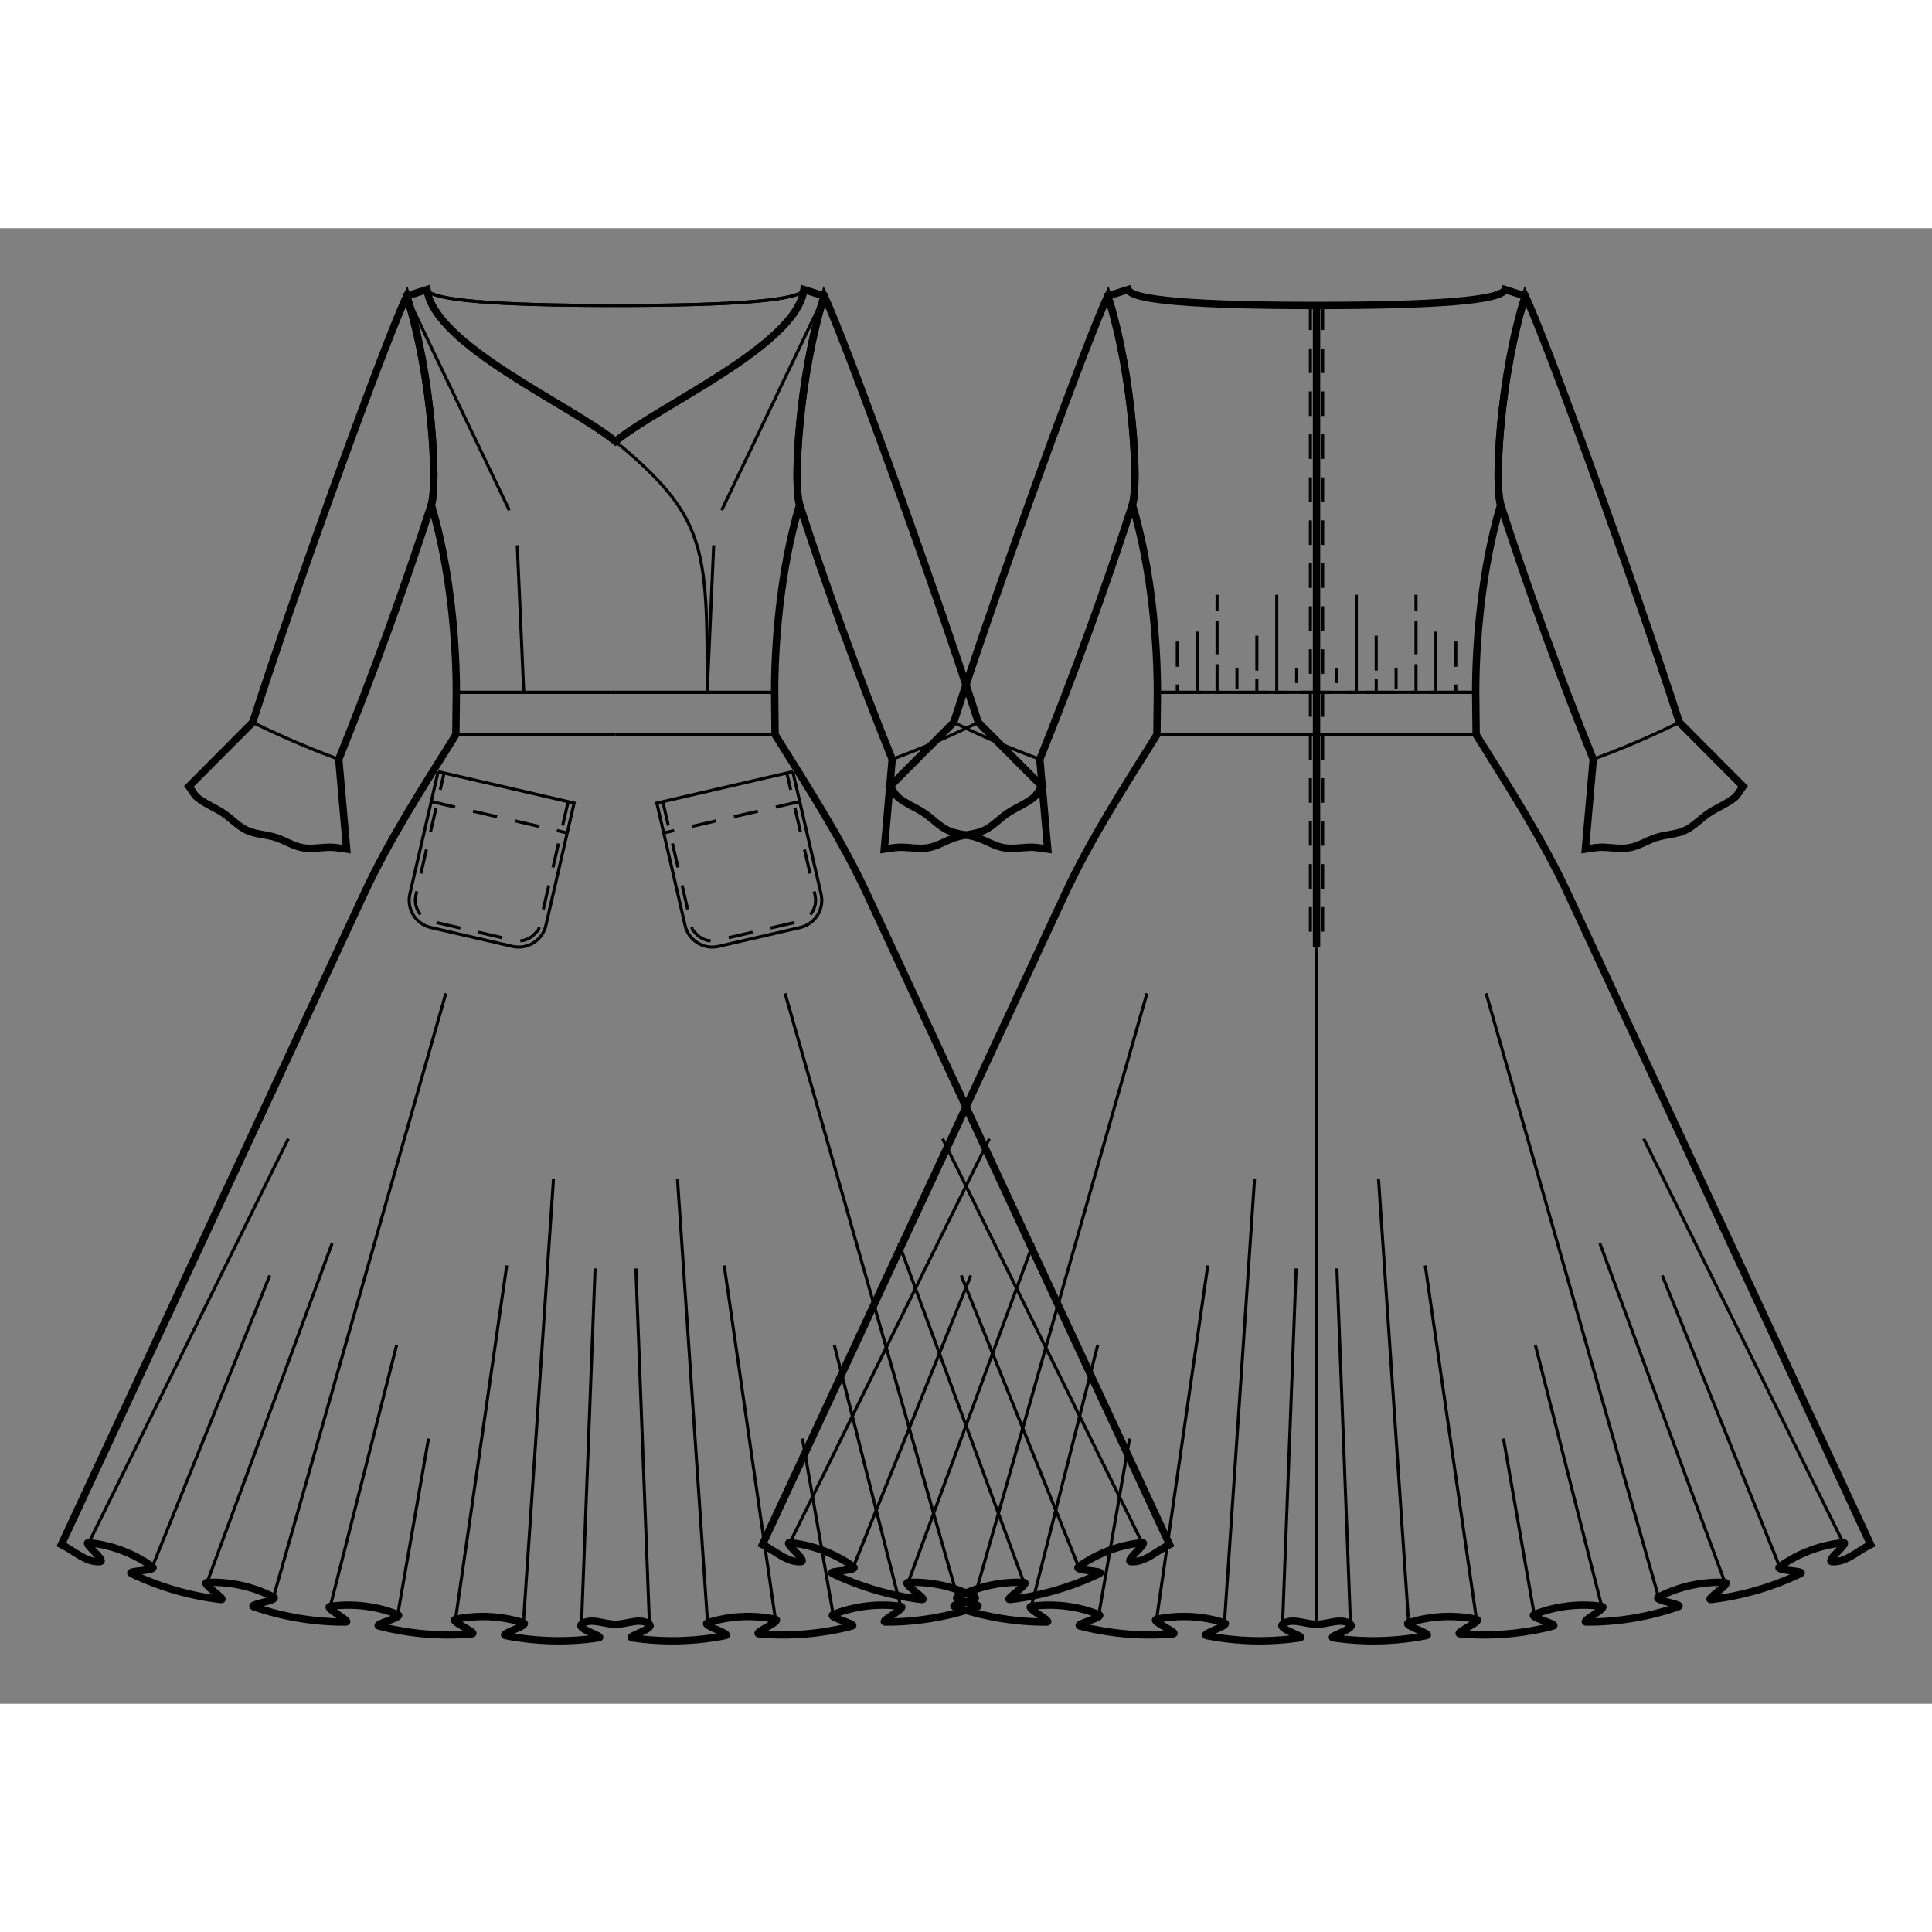 <svg id="mySVG" width="700" height="700" viewBox="-66.259, 15.95, 314.718, 240.371" version="1.1" xmlns="http://www.w3.org/2000/svg" xmlns:xlink="http://www.w3.org/1999/xlink" style="overflow: hidden; position: relative;"><rect x="-66.259" y="15.95" width="314.718" height="240.371" fill="#808080" stroke="none"/><defs><mask id="myMask" x="0" y="0" width="700" height="700" ><rect x="-1000" y="-1000" width="2000" height="2000" fill="white"/><path d="M 34 243.372 C 32.155 243.372 29.904 242.218 28.465 243.372 C 27.541 244.113 32.419 245.404 31.248 245.578 C 26.255 246.321 21.059 246.199 16.109 245.21 C 14.946 244.978 20.127 243.497 18.999 243.131 C 15.488 241.993 11.551 241.79 7.942 242.561 C 6.784 242.808 11.776 244.821 10.596 244.926 C 5.569 245.371 0.392 244.934 -4.492 243.661 C -5.64 243.362 -0.367 242.225 -1.468 241.781 C -4.891 240.403 -8.805 239.93 -12.458 240.453 C -13.632 240.621 -8.787 242.993 -9.973 242.999 C -15.02 243.025 -20.14 242.168 -24.909 240.516 C -26.032 240.127 -20.659 239.48 -21.713 238.931 C -24.986 237.226 -28.839 236.378 -32.525 236.55 C -33.713 236.605 -29.109 239.468 -30.29 239.331 C -35.299 238.748 -40.271 237.296 -44.819 235.118 C -45.891 234.605 -40.474 234.688 -41.437 233.992 C -44.429 231.833 -48.121 230.438 -51.794 230.084 C -52.98 229.97 -48.8 233.089 -49.989 233.168 C -52.271 233.319 -54.203 231.382 -56.259 230.38 L -6.986 124.435 C -2.77 115.368 2.705 106.93 8 98.447 L 8.076 91.555 C 8.076 84.465 7.309 72.022 4 61 C 5.07 57.748 4.152 40.049 0 27 L 3.3 25.95 C 4.525 35.068 26.912 44.827 34 50.693 C 41.088 44.827 63.475 35.068 64.7 25.95 L 68 27 C 63.848 40.049 62.93 57.748 64 61 C 60.691 72.022 59.924 84.465 59.924 91.555 L 60 98.447 C 65.295 106.93 70.77 115.368 74.986 124.435 L 124.259 230.38 C 122.203 231.382 120.271 233.319 117.989 233.168 C 116.8 233.089 120.98 229.97 119.794 230.084 C 116.121 230.438 112.429 231.833 109.437 233.992 C 108.474 234.688 113.891 234.605 112.819 235.118 C 108.271 237.296 103.299 238.748 98.29 239.331 C 97.109 239.468 101.713 236.605 100.525 236.55 C 96.839 236.378 92.986 237.226 89.713 238.931 C 88.659 239.48 94.032 240.127 92.909 240.516 C 88.14 242.168 83.02 243.025 77.973 242.999 C 76.787 242.993 81.632 240.621 80.458 240.453 C 76.805 239.93 72.891 240.403 69.468 241.781 C 68.367 242.225 73.64 243.362 72.492 243.661 C 67.608 244.934 62.431 245.371 57.404 244.926 C 56.224 244.821 61.216 242.808 60.058 242.561 C 56.449 241.79 52.512 241.993 49.001 243.131 C 47.873 243.497 53.054 244.978 51.891 245.21 C 46.941 246.199 41.745 246.321 36.752 245.578 C 35.581 245.404 40.459 244.113 39.535 243.372 C 38.096 242.218 35.845 243.372 34 243.372" stroke="black" stroke-width="1.2" fill-opacity="1" fill="black" transform=""/><path d="M 148.201 28.541 Q 177.957 28.541 178.901 25.95 L 182.201 27 C 178.049 40.049 177.13 57.748 178.201 61 C 174.892 72.022 174.125 84.465 174.125 91.555 L 174.201 98.447 C 179.495 106.93 184.97 115.368 189.187 124.435 L 238.459 230.38 C 236.403 231.382 234.472 233.319 232.19 233.168 C 231.001 233.089 235.181 229.97 233.995 230.084 C 230.322 230.438 226.63 231.833 223.638 233.992 C 222.674 234.688 228.091 234.605 227.02 235.118 C 222.472 237.296 217.5 238.748 212.491 239.331 C 211.31 239.468 215.913 236.605 214.726 236.55 C 211.039 236.378 207.187 237.226 203.914 238.931 C 202.859 239.48 208.233 240.127 207.109 240.516 C 202.341 242.168 197.221 243.025 192.174 242.999 C 190.988 242.993 195.833 240.621 194.659 240.453 C 191.006 239.93 187.091 240.403 183.668 241.781 C 182.567 242.225 187.841 243.362 186.692 243.661 C 181.809 244.934 176.632 245.371 171.605 244.926 C 170.424 244.821 175.417 242.808 174.258 242.561 C 170.649 241.79 166.712 241.993 163.202 243.131 C 162.073 243.497 167.255 244.978 166.092 245.21 C 161.142 246.199 155.946 246.321 150.953 245.578 C 149.782 245.404 154.66 244.113 153.736 243.372 C 152.296 242.218 150.046 243.372 148.201 243.372 C 146.355 243.372 144.105 242.218 142.665 243.372 C 141.741 244.113 146.619 245.404 145.448 245.578 C 140.456 246.321 135.26 246.199 130.31 245.21 C 129.146 244.978 134.328 243.497 133.199 243.131 C 129.689 241.993 125.752 241.79 122.143 242.561 C 120.984 242.808 125.977 244.821 124.797 244.926 C 119.769 245.371 114.593 244.934 109.709 243.661 C 108.56 243.362 113.834 242.225 112.733 241.781 C 109.31 240.403 105.395 239.93 101.742 240.453 C 100.568 240.621 105.413 242.993 104.227 242.999 C 99.181 243.025 94.061 242.168 89.292 240.516 C 88.169 240.127 93.542 239.48 92.487 238.931 C 89.214 237.226 85.362 236.378 81.676 236.55 C 80.488 236.605 85.091 239.468 83.91 239.331 C 78.902 238.748 73.929 237.296 69.382 235.118 C 68.31 234.605 73.727 234.688 72.763 233.992 C 69.771 231.833 66.079 230.438 62.406 230.084 C 61.221 229.97 65.4 233.089 64.212 233.168 C 61.93 233.319 59.998 231.382 57.942 230.38 L 107.214 124.435 C 111.431 115.368 116.906 106.93 122.201 98.447 L 122.277 91.555 C 122.277 84.465 121.51 72.022 118.201 61 C 119.271 57.748 118.353 40.049 114.201 27 L 117.501 25.95 Q 118.444 28.541 148.201 28.541" stroke="black" stroke-width="1.2" fill-opacity="1" fill="black" transform=""/><path d="M 148.201 28.541 L 148.201 133 L 148.201 28.541" stroke="black" stroke-width="1.2" fill-opacity="1" fill="black" transform=""/><path d="M 4 61 C -0.539 74.987 -5.572 88.822 -11.076 102.458 L -9.789 117.106 C -10.587 117.004 -11.378 116.824 -12.181 116.798 C -13.765 116.748 -15.373 117.151 -16.934 116.878 C -18.511 116.602 -19.899 115.657 -21.427 115.181 C -22.943 114.708 -24.613 114.706 -26.052 114.034 C -27.507 113.354 -28.607 112.084 -29.947 111.199 C -31.267 110.327 -32.778 109.745 -34.023 108.77 C -34.651 108.279 -34.992 107.503 -35.477 106.87 L -25.102 96.448 C -17.549 73.021 -3.222 33.645 0 27 C 4.152 40.049 5.07 57.748 4 61" stroke="black" stroke-width="1.2" fill-opacity="1" fill="black" transform=""/><path d="M 118.201 61 C 113.661 74.987 108.629 88.822 103.125 102.458 L 104.411 117.106 C 103.614 117.004 102.823 116.824 102.019 116.798 C 100.436 116.748 98.828 117.151 97.267 116.878 C 95.69 116.602 94.302 115.657 92.773 115.181 C 91.257 114.708 89.588 114.706 88.149 114.034 C 86.694 113.354 85.594 112.084 84.254 111.199 C 82.934 110.327 81.423 109.745 80.178 108.77 C 79.55 108.279 79.209 107.503 78.724 106.87 L 89.098 96.448 C 96.652 73.021 110.978 33.645 114.201 27 C 118.353 40.049 119.271 57.748 118.201 61" stroke="black" stroke-width="1.2" fill-opacity="1" fill="black" transform=""/><path d="M 64 61 C 62.93 57.748 63.848 40.049 68 27 C 71.222 33.645 85.549 73.021 93.102 96.448 L 103.477 106.87 C 102.992 107.503 102.651 108.279 102.023 108.77 C 100.778 109.745 99.267 110.327 97.947 111.199 C 96.607 112.084 95.507 113.354 94.052 114.034 C 92.613 114.706 90.943 114.708 89.427 115.181 C 87.899 115.657 86.511 116.602 84.934 116.878 C 83.373 117.151 81.765 116.748 80.181 116.798 C 79.378 116.824 78.587 117.004 77.789 117.106 L 79.076 102.458 C 73.572 88.822 68.539 74.987 64 61" stroke="black" stroke-width="1.2" fill-opacity="1" fill="black" transform=""/><path d="M 178.201 61 C 177.13 57.748 178.049 40.049 182.201 27 C 185.423 33.645 199.75 73.021 207.303 96.448 L 217.677 106.87 C 217.193 107.503 216.851 108.279 216.223 108.77 C 214.978 109.745 213.467 110.327 212.148 111.199 C 210.807 112.084 209.707 113.354 208.252 114.034 C 206.814 114.706 205.144 114.708 203.628 115.181 C 202.099 115.657 200.711 116.602 199.134 116.878 C 197.574 117.151 195.965 116.748 194.382 116.798 C 193.578 116.824 192.787 117.004 191.99 117.106 L 193.276 102.458 C 187.773 88.822 182.74 74.987 178.201 61" stroke="black" stroke-width="1.2" fill-opacity="1" fill="black" transform=""/></mask></defs><rect x="-1000" y="-1000" width="2000" height="2000" fill="white" mask="url(#myMask)"></rect><path d="M 34 243.372 C 32.155 243.372 29.904 242.218 28.465 243.372 C 27.541 244.113 32.419 245.404 31.248 245.578 C 26.255 246.321 21.059 246.199 16.109 245.21 C 14.946 244.978 20.127 243.497 18.999 243.131 C 15.488 241.993 11.551 241.79 7.942 242.561 C 6.784 242.808 11.776 244.821 10.596 244.926 C 5.569 245.371 0.392 244.934 -4.492 243.661 C -5.64 243.362 -0.367 242.225 -1.468 241.781 C -4.891 240.403 -8.805 239.93 -12.458 240.453 C -13.632 240.621 -8.787 242.993 -9.973 242.999 C -15.02 243.025 -20.14 242.168 -24.909 240.516 C -26.032 240.127 -20.659 239.48 -21.713 238.931 C -24.986 237.226 -28.839 236.378 -32.525 236.55 C -33.713 236.605 -29.109 239.468 -30.29 239.331 C -35.299 238.748 -40.271 237.296 -44.819 235.118 C -45.891 234.605 -40.474 234.688 -41.437 233.992 C -44.429 231.833 -48.121 230.438 -51.794 230.084 C -52.98 229.97 -48.8 233.089 -49.989 233.168 C -52.271 233.319 -54.203 231.382 -56.259 230.38 L -6.986 124.435 C -2.77 115.368 2.705 106.93 8 98.447 L 8.076 91.555 C 8.076 84.465 7.309 72.022 4 61 C 5.07 57.748 4.152 40.049 0 27 L 3.3 25.95 C 4.525 35.068 26.912 44.827 34 50.693 C 41.088 44.827 63.475 35.068 64.7 25.95 L 68 27 C 63.848 40.049 62.93 57.748 64 61 C 60.691 72.022 59.924 84.465 59.924 91.555 L 60 98.447 C 65.295 106.93 70.77 115.368 74.986 124.435 L 124.259 230.38 C 122.203 231.382 120.271 233.319 117.989 233.168 C 116.8 233.089 120.98 229.97 119.794 230.084 C 116.121 230.438 112.429 231.833 109.437 233.992 C 108.474 234.688 113.891 234.605 112.819 235.118 C 108.271 237.296 103.299 238.748 98.29 239.331 C 97.109 239.468 101.713 236.605 100.525 236.55 C 96.839 236.378 92.986 237.226 89.713 238.931 C 88.659 239.48 94.032 240.127 92.909 240.516 C 88.14 242.168 83.02 243.025 77.973 242.999 C 76.787 242.993 81.632 240.621 80.458 240.453 C 76.805 239.93 72.891 240.403 69.468 241.781 C 68.367 242.225 73.64 243.362 72.492 243.661 C 67.608 244.934 62.431 245.371 57.404 244.926 C 56.224 244.821 61.216 242.808 60.058 242.561 C 56.449 241.79 52.512 241.993 49.001 243.131 C 47.873 243.497 53.054 244.978 51.891 245.21 C 46.941 246.199 41.745 246.321 36.752 245.578 C 35.581 245.404 40.459 244.113 39.535 243.372 C 38.096 242.218 35.845 243.372 34 243.372" stroke="black" stroke-width="1.2" fill-opacity="0" fill="white" transform=""/><path d="M 34 28.541 Q 4.243 28.541 3.3 25.95" stroke="#000" stroke-width="0.5" fill-opacity="0" fill="white" transform=""/><path d="M 8.076 91.555 L 34 91.554" stroke="#000" stroke-width="0.5" fill-opacity="0" fill="white" transform=""/><path d="M 8 98.447 L 34 98.446" stroke="#000" stroke-width="0.5" fill-opacity="0" fill="white" transform=""/><path d="M 8.076 91.555 L 34 91.554" stroke="#000" stroke-width="0.5" fill-opacity="0" fill="white" transform=""/><path d="M 28.465 243.372 L 30.681 185.402" stroke="#000" stroke-width="0.5" fill-opacity="0" fill="white" transform=""/><path d="M 18.999 243.131 L 23.905 170.789" stroke="#000" stroke-width="0.5" fill-opacity="0" fill="white" transform=""/><path d="M 7.942 242.561 L 16.29 184.916" stroke="#000" stroke-width="0.5" fill-opacity="0" fill="white" transform=""/><path d="M -1.468 241.781 L 3.546 213.114" stroke="#000" stroke-width="0.5" fill-opacity="0" fill="white" transform=""/><path d="M -12.458 240.453 L -1.639 197.852" stroke="#000" stroke-width="0.5" fill-opacity="0" fill="white" transform=""/><path d="M -21.713 238.931 L 6.373 140.594" stroke="#000" stroke-width="0.5" fill-opacity="0" fill="white" transform=""/><path d="M -32.525 236.55 L -12.156 181.308" stroke="#000" stroke-width="0.5" fill-opacity="0" fill="white" transform=""/><path d="M -41.437 233.992 L -22.317 186.55" stroke="#000" stroke-width="0.5" fill-opacity="0" fill="white" transform=""/><path d="M -51.794 230.084 L -19.294 164.267" stroke="#000" stroke-width="0.5" fill-opacity="0" fill="white" transform=""/><path d="M 5.111 104.475 L 27.265 109.59 L 22.662 129.53 C 22.097 131.977 19.655 133.503 17.208 132.938 L 3.915 129.869 C 1.468 129.304 -0.058 126.862 0.507 124.415 L 5.111 104.475" stroke="#000" stroke-width="0.5" fill-opacity="0" fill="white" transform=""/><path d="M 3.986 109.347 L 26.141 114.462" stroke-dasharray="4, 3" stroke="#000" stroke-width="0.5" fill-opacity="0" fill="white" transform=""/><path d="M 26.291 109.365 L 26.066 110.34 L 25.841 111.314 L 25.616 112.288 L 25.391 113.263 L 25.166 114.237 L 24.941 115.212 L 24.716 116.186 L 24.491 117.16 L 24.266 118.135 L 24.042 119.109 L 23.817 120.083 L 23.592 121.058 L 23.367 122.032 L 23.142 123.007 L 22.917 123.981 L 22.692 124.955 L 22.467 125.93 L 22.242 126.904 L 22.017 127.878 L 21.792 128.853 L 21.688 129.305 L 21.481 130.198 L 20.942 130.809 L 20.387 131.334 L 19.734 131.729 L 19.008 131.977 L 18.235 132.063 L 17.443 131.966 L 17.433 131.963 L 16.459 131.738 L 15.484 131.513 L 14.51 131.288 L 13.536 131.063 L 12.561 130.838 L 11.587 130.614 L 10.612 130.389 L 9.638 130.164 L 8.664 129.939 L 7.689 129.714 L 6.715 129.489 L 5.741 129.264 L 4.766 129.039 L 4.14 128.894 L 3.247 128.688 L 2.636 128.149 L 2.111 127.593 L 1.716 126.94 L 1.468 126.214 L 1.382 125.441 L 1.479 124.65 L 1.482 124.64 L 1.707 123.665 L 1.932 122.691 L 2.156 121.717 L 2.381 120.742 L 2.606 119.768 L 2.831 118.793 L 3.056 117.819 L 3.281 116.845 L 3.506 115.87 L 3.731 114.896 L 3.956 113.922 L 4.181 112.947 L 4.406 111.973 L 4.631 110.999 L 4.856 110.024 L 5.081 109.05 L 5.306 108.075 L 5.531 107.101 L 5.756 106.127 L 5.981 105.152 L 6.085 104.7" stroke-dasharray="4, 3" stroke="#000" stroke-width="0.5" fill-opacity="0" fill="white" transform=""/><path d="M 0 27 L 16.705 61.894" stroke="#000" stroke-width="0.5" fill-opacity="0" fill="white" transform=""/><path d="M 19.062 91.554 L 18 67.6" stroke="#000" stroke-width="0.5" fill-opacity="0" fill="white" transform=""/><path d="M 34 28.541 Q 63.757 28.541 64.7 25.95" stroke="#000" stroke-width="0.5" fill-opacity="0" fill="white" transform=""/><path d="M 34 28.541 Q 4.243 28.541 3.3 25.95" stroke="#000" stroke-width="0.5" fill-opacity="0" fill="white" transform=""/><path d="M 34 28.541 Q 63.757 28.541 64.7 25.95" stroke="#000" stroke-width="0.5" fill-opacity="0" fill="white" transform=""/><path d="M 59.924 91.555 L 34 91.554" stroke="#000" stroke-width="0.5" fill-opacity="0" fill="white" transform=""/><path d="M 60 98.447 L 34 98.446" stroke="#000" stroke-width="0.5" fill-opacity="0" fill="white" transform=""/><path d="M 59.924 91.555 L 34 91.554" stroke="#000" stroke-width="0.5" fill-opacity="0" fill="white" transform=""/><path d="M 39.535 243.372 L 37.319 185.402" stroke="#000" stroke-width="0.5" fill-opacity="0" fill="white" transform=""/><path d="M 49.001 243.131 L 44.095 170.789" stroke="#000" stroke-width="0.5" fill-opacity="0" fill="white" transform=""/><path d="M 60.058 242.561 L 51.71 184.916" stroke="#000" stroke-width="0.5" fill-opacity="0" fill="white" transform=""/><path d="M 69.468 241.781 L 64.454 213.114" stroke="#000" stroke-width="0.5" fill-opacity="0" fill="white" transform=""/><path d="M 80.458 240.453 L 69.639 197.852" stroke="#000" stroke-width="0.5" fill-opacity="0" fill="white" transform=""/><path d="M 89.713 238.931 L 61.627 140.594" stroke="#000" stroke-width="0.5" fill-opacity="0" fill="white" transform=""/><path d="M 100.525 236.55 L 80.156 181.308" stroke="#000" stroke-width="0.5" fill-opacity="0" fill="white" transform=""/><path d="M 109.437 233.992 L 90.317 186.55" stroke="#000" stroke-width="0.5" fill-opacity="0" fill="white" transform=""/><path d="M 119.794 230.084 L 87.294 164.267" stroke="#000" stroke-width="0.5" fill-opacity="0" fill="white" transform=""/><path d="M 62.889 104.475 L 40.735 109.59 L 45.338 129.53 C 45.903 131.977 48.345 133.503 50.792 132.938 L 64.085 129.869 C 66.532 129.304 68.058 126.862 67.493 124.415 L 62.889 104.475" stroke="#000" stroke-width="0.5" fill-opacity="0" fill="white" transform=""/><path d="M 64.014 109.347 L 41.859 114.462" stroke-dasharray="4, 3" stroke="#000" stroke-width="0.5" fill-opacity="0" fill="white" transform=""/><path d="M 41.709 109.365 L 41.934 110.34 L 42.159 111.314 L 42.384 112.288 L 42.609 113.263 L 42.834 114.237 L 43.059 115.212 L 43.284 116.186 L 43.509 117.16 L 43.734 118.135 L 43.958 119.109 L 44.183 120.083 L 44.408 121.058 L 44.633 122.032 L 44.858 123.007 L 45.083 123.981 L 45.308 124.955 L 45.533 125.93 L 45.758 126.904 L 45.983 127.878 L 46.208 128.853 L 46.312 129.305 L 46.519 130.198 L 47.058 130.809 L 47.613 131.334 L 48.266 131.729 L 48.992 131.977 L 49.765 132.063 L 50.557 131.966 L 50.567 131.963 L 51.541 131.738 L 52.516 131.513 L 53.49 131.288 L 54.464 131.063 L 55.439 130.838 L 56.413 130.614 L 57.388 130.389 L 58.362 130.164 L 59.336 129.939 L 60.311 129.714 L 61.285 129.489 L 62.259 129.264 L 63.234 129.039 L 63.86 128.894 L 64.753 128.688 L 65.364 128.149 L 65.889 127.593 L 66.284 126.94 L 66.532 126.214 L 66.618 125.441 L 66.521 124.65 L 66.518 124.64 L 66.293 123.665 L 66.068 122.691 L 65.844 121.717 L 65.619 120.742 L 65.394 119.768 L 65.169 118.793 L 64.944 117.819 L 64.719 116.845 L 64.494 115.87 L 64.269 114.896 L 64.044 113.922 L 63.819 112.947 L 63.594 111.973 L 63.369 110.999 L 63.144 110.024 L 62.919 109.05 L 62.694 108.075 L 62.469 107.101 L 62.244 106.127 L 62.019 105.152 L 61.915 104.7" stroke-dasharray="4, 3" stroke="#000" stroke-width="0.5" fill-opacity="0" fill="white" transform=""/><path d="M 68 27 L 51.295 61.894" stroke="#000" stroke-width="0.5" fill-opacity="0" fill="white" transform=""/><path d="M 48.938 91.554 L 50 67.6" stroke="#000" stroke-width="0.5" fill-opacity="0" fill="white" transform=""/><path d="M 148.201 28.541 Q 177.957 28.541 178.901 25.95 L 182.201 27 C 178.049 40.049 177.13 57.748 178.201 61 C 174.892 72.022 174.125 84.465 174.125 91.555 L 174.201 98.447 C 179.495 106.93 184.97 115.368 189.187 124.435 L 238.459 230.38 C 236.403 231.382 234.472 233.319 232.19 233.168 C 231.001 233.089 235.181 229.97 233.995 230.084 C 230.322 230.438 226.63 231.833 223.638 233.992 C 222.674 234.688 228.091 234.605 227.02 235.118 C 222.472 237.296 217.5 238.748 212.491 239.331 C 211.31 239.468 215.913 236.605 214.726 236.55 C 211.039 236.378 207.187 237.226 203.914 238.931 C 202.859 239.48 208.233 240.127 207.109 240.516 C 202.341 242.168 197.221 243.025 192.174 242.999 C 190.988 242.993 195.833 240.621 194.659 240.453 C 191.006 239.93 187.091 240.403 183.668 241.781 C 182.567 242.225 187.841 243.362 186.692 243.661 C 181.809 244.934 176.632 245.371 171.605 244.926 C 170.424 244.821 175.417 242.808 174.258 242.561 C 170.649 241.79 166.712 241.993 163.202 243.131 C 162.073 243.497 167.255 244.978 166.092 245.21 C 161.142 246.199 155.946 246.321 150.953 245.578 C 149.782 245.404 154.66 244.113 153.736 243.372 C 152.296 242.218 150.046 243.372 148.201 243.372 C 146.355 243.372 144.105 242.218 142.665 243.372 C 141.741 244.113 146.619 245.404 145.448 245.578 C 140.456 246.321 135.26 246.199 130.31 245.21 C 129.146 244.978 134.328 243.497 133.199 243.131 C 129.689 241.993 125.752 241.79 122.143 242.561 C 120.984 242.808 125.977 244.821 124.797 244.926 C 119.769 245.371 114.593 244.934 109.709 243.661 C 108.56 243.362 113.834 242.225 112.733 241.781 C 109.31 240.403 105.395 239.93 101.742 240.453 C 100.568 240.621 105.413 242.993 104.227 242.999 C 99.181 243.025 94.061 242.168 89.292 240.516 C 88.169 240.127 93.542 239.48 92.487 238.931 C 89.214 237.226 85.362 236.378 81.676 236.55 C 80.488 236.605 85.091 239.468 83.91 239.331 C 78.902 238.748 73.929 237.296 69.382 235.118 C 68.31 234.605 73.727 234.688 72.763 233.992 C 69.771 231.833 66.079 230.438 62.406 230.084 C 61.221 229.97 65.4 233.089 64.212 233.168 C 61.93 233.319 59.998 231.382 57.942 230.38 L 107.214 124.435 C 111.431 115.368 116.906 106.93 122.201 98.447 L 122.277 91.555 C 122.277 84.465 121.51 72.022 118.201 61 C 119.271 57.748 118.353 40.049 114.201 27 L 117.501 25.95 Q 118.444 28.541 148.201 28.541" stroke="black" stroke-width="1.2" fill-opacity="0" fill="white" transform=""/><path d="M 122.201 98.447 L 148.201 98.446" stroke="#000" stroke-width="0.5" fill-opacity="0" fill="white" transform=""/><path d="M 142.665 243.372 L 144.882 185.402" stroke="#000" stroke-width="0.5" fill-opacity="0" fill="white" transform=""/><path d="M 133.199 243.131 L 138.106 170.789" stroke="#000" stroke-width="0.5" fill-opacity="0" fill="white" transform=""/><path d="M 122.143 242.561 L 130.491 184.916" stroke="#000" stroke-width="0.5" fill-opacity="0" fill="white" transform=""/><path d="M 112.733 241.781 L 117.747 213.114" stroke="#000" stroke-width="0.5" fill-opacity="0" fill="white" transform=""/><path d="M 101.742 240.453 L 112.562 197.852" stroke="#000" stroke-width="0.5" fill-opacity="0" fill="white" transform=""/><path d="M 92.487 238.931 L 120.574 140.594" stroke="#000" stroke-width="0.5" fill-opacity="0" fill="white" transform=""/><path d="M 81.676 236.55 L 102.045 181.308" stroke="#000" stroke-width="0.5" fill-opacity="0" fill="white" transform=""/><path d="M 72.763 233.992 L 91.883 186.55" stroke="#000" stroke-width="0.5" fill-opacity="0" fill="white" transform=""/><path d="M 62.406 230.084 L 94.906 164.267" stroke="#000" stroke-width="0.5" fill-opacity="0" fill="white" transform=""/><path d="M 122.277 85.074 L 122.277 91.555 L 125.517 91.555 L 125.517 81.833 L 125.517 91.555 L 128.758 91.554 L 128.758 81.666 L 128.758 91.554 L 131.998 91.554 L 131.998 75.666 L 131.998 91.554 L 135.239 91.554 L 135.239 87.666 L 135.239 91.554 L 138.479 91.554 L 138.479 81.666 L 138.479 91.554 L 141.72 91.554 L 141.72 75.665 L 141.72 91.554 L 144.96 91.554 L 144.96 87.665 L 144.96 91.554 L 148.201 91.554 L 148.201 81.665" stroke-dasharray="4, 3" stroke="#000" stroke-width="0.5" fill-opacity="0" fill="white" transform=""/><path d="M 148.201 28.541 L 148.201 243.372" stroke="#000" stroke-width="0.5" fill-opacity="0" fill="white" transform=""/><path d="M 149.201 28.541 L 149.201 29.541 L 149.201 30.541 L 149.201 31.541 L 149.201 32.541 L 149.201 33.541 L 149.201 34.541 L 149.201 35.541 L 149.201 36.541 L 149.201 37.541 L 149.201 38.541 L 149.201 39.541 L 149.201 40.541 L 149.201 41.541 L 149.201 42.541 L 149.201 43.541 L 149.201 44.541 L 149.201 45.541 L 149.201 46.541 L 149.201 47.541 L 149.201 48.541 L 149.201 49.541 L 149.201 50.541 L 149.201 51.541 L 149.201 52.541 L 149.201 53.541 L 149.201 54.541 L 149.201 55.541 L 149.201 56.541 L 149.201 57.541 L 149.201 58.541 L 149.201 59.541 L 149.201 60.541 L 149.201 61.541 L 149.201 62.541 L 149.201 63.541 L 149.201 64.541 L 149.201 65.541 L 149.201 66.541 L 149.201 67.541 L 149.201 68.541 L 149.201 69.541 L 149.201 70.541 L 149.201 71.541 L 149.201 72.541 L 149.201 73.541 L 149.201 74.541 L 149.201 75.541 L 149.201 76.541 L 149.201 77.541 L 149.201 78.541 L 149.201 79.541 L 149.201 80.541 L 149.201 81.541 L 149.201 82.541 L 149.201 83.541 L 149.201 84.541 L 149.201 85.541 L 149.201 86.541 L 149.201 87.541 L 149.201 88.541 L 149.201 89.541 L 149.201 90.541 L 149.201 91.541 L 149.201 92.541 L 149.201 93.541 L 149.201 94.541 L 149.201 95.541 L 149.201 96.541 L 149.201 97.541 L 149.201 98.541 L 149.201 99.541 L 149.201 100.541 L 149.201 101.541 L 149.201 102.541 L 149.201 103.541 L 149.201 104.541 L 149.201 105.541 L 149.201 106.541 L 149.201 107.541 L 149.201 108.541 L 149.201 109.541 L 149.201 110.541 L 149.201 111.541 L 149.201 112.541 L 149.201 113.541 L 149.201 114.541 L 149.201 115.541 L 149.201 116.541 L 149.201 117.541 L 149.201 118.541 L 149.201 119.541 L 149.201 120.541 L 149.201 121.541 L 149.201 122.541 L 149.201 123.541 L 149.201 124.541 L 149.201 125.541 L 149.201 126.541 L 149.201 127.541 L 149.201 128.541 L 149.201 129.541 L 149.201 130.541 L 149.201 131.541 L 149.201 132.541 L 149.201 133" stroke-dasharray="4, 3" stroke="#000" stroke-width="0.5" fill-opacity="0" fill="white" transform=""/><path d="M 174.125 91.555 L 148.201 91.554" stroke="#000" stroke-width="0.5" fill-opacity="0" fill="white" transform=""/><path d="M 122.277 91.555 L 148.201 91.554" stroke="#000" stroke-width="0.5" fill-opacity="0" fill="white" transform=""/><path d="M 153.736 243.372 L 151.519 185.402" stroke="#000" stroke-width="0.5" fill-opacity="0" fill="white" transform=""/><path d="M 163.202 243.131 L 158.296 170.789" stroke="#000" stroke-width="0.5" fill-opacity="0" fill="white" transform=""/><path d="M 174.258 242.561 L 165.91 184.916" stroke="#000" stroke-width="0.5" fill-opacity="0" fill="white" transform=""/><path d="M 183.668 241.781 L 178.655 213.114" stroke="#000" stroke-width="0.5" fill-opacity="0" fill="white" transform=""/><path d="M 194.659 240.453 L 183.84 197.852" stroke="#000" stroke-width="0.5" fill-opacity="0" fill="white" transform=""/><path d="M 203.914 238.931 L 175.828 140.594" stroke="#000" stroke-width="0.5" fill-opacity="0" fill="white" transform=""/><path d="M 214.726 236.55 L 194.357 181.308" stroke="#000" stroke-width="0.5" fill-opacity="0" fill="white" transform=""/><path d="M 223.638 233.992 L 204.518 186.55" stroke="#000" stroke-width="0.5" fill-opacity="0" fill="white" transform=""/><path d="M 233.995 230.084 L 201.495 164.267" stroke="#000" stroke-width="0.5" fill-opacity="0" fill="white" transform=""/><path d="M 174.125 85.074 L 174.125 91.555 L 170.884 91.555 L 170.884 81.833 L 170.884 91.555 L 167.644 91.554 L 167.644 81.666 L 167.644 91.554 L 164.403 91.554 L 164.403 75.666 L 164.403 91.554 L 161.163 91.554 L 161.163 87.666 L 161.163 91.554 L 157.922 91.554 L 157.922 81.666 L 157.922 91.554 L 154.682 91.554 L 154.682 75.665 L 154.682 91.554 L 151.441 91.554 L 151.441 87.665 L 151.441 91.554 L 148.201 91.554 L 148.201 81.665" stroke-dasharray="4, 3" stroke="#000" stroke-width="0.5" fill-opacity="0" fill="white" transform=""/><path d="M 148.201 28.541 L 148.201 243.372" stroke="#000" stroke-width="0.5" fill-opacity="0" fill="white" transform=""/><path d="M 147.201 28.541 L 147.201 29.541 L 147.201 30.541 L 147.201 31.541 L 147.201 32.541 L 147.201 33.541 L 147.201 34.541 L 147.201 35.541 L 147.201 36.541 L 147.201 37.541 L 147.201 38.541 L 147.201 39.541 L 147.201 40.541 L 147.201 41.541 L 147.201 42.541 L 147.201 43.541 L 147.201 44.541 L 147.201 45.541 L 147.201 46.541 L 147.201 47.541 L 147.201 48.541 L 147.201 49.541 L 147.201 50.541 L 147.201 51.541 L 147.201 52.541 L 147.201 53.541 L 147.201 54.541 L 147.201 55.541 L 147.201 56.541 L 147.201 57.541 L 147.201 58.541 L 147.201 59.541 L 147.201 60.541 L 147.201 61.541 L 147.201 62.541 L 147.201 63.541 L 147.201 64.541 L 147.201 65.541 L 147.201 66.541 L 147.201 67.541 L 147.201 68.541 L 147.201 69.541 L 147.201 70.541 L 147.201 71.541 L 147.201 72.541 L 147.201 73.541 L 147.201 74.541 L 147.201 75.541 L 147.201 76.541 L 147.201 77.541 L 147.201 78.541 L 147.201 79.541 L 147.201 80.541 L 147.201 81.541 L 147.201 82.541 L 147.201 83.541 L 147.201 84.541 L 147.201 85.541 L 147.201 86.541 L 147.201 87.541 L 147.201 88.541 L 147.201 89.541 L 147.201 90.541 L 147.201 91.541 L 147.201 92.541 L 147.201 93.541 L 147.201 94.541 L 147.201 95.541 L 147.201 96.541 L 147.201 97.541 L 147.201 98.541 L 147.201 99.541 L 147.201 100.541 L 147.201 101.541 L 147.201 102.541 L 147.201 103.541 L 147.201 104.541 L 147.201 105.541 L 147.201 106.541 L 147.201 107.541 L 147.201 108.541 L 147.201 109.541 L 147.201 110.541 L 147.201 111.541 L 147.201 112.541 L 147.201 113.541 L 147.201 114.541 L 147.201 115.541 L 147.201 116.541 L 147.201 117.541 L 147.201 118.541 L 147.201 119.541 L 147.201 120.541 L 147.201 121.541 L 147.201 122.541 L 147.201 123.541 L 147.201 124.541 L 147.201 125.541 L 147.201 126.541 L 147.201 127.541 L 147.201 128.541 L 147.201 129.541 L 147.201 130.541 L 147.201 131.541 L 147.201 132.541 L 147.201 133" stroke-dasharray="4, 3" stroke="#000" stroke-width="0.5" fill-opacity="0" fill="white" transform=""/><path d="M 174.201 98.447 L 148.201 98.446" stroke="#000" stroke-width="0.5" fill-opacity="0" fill="white" transform=""/><path d="M 148.201 28.541 L 148.201 133 L 148.201 28.541" stroke="black" stroke-width="1.2" fill-opacity="0" fill="white" transform=""/><path d="M 34 50.693 C 48.908 63.03 48.966 68.048 48.941 91.554" stroke="#000" stroke-width="0.5" fill-opacity="0" fill="white" transform=""/><path d="M 4 61 C -0.539 74.987 -5.572 88.822 -11.076 102.458 L -9.789 117.106 C -10.587 117.004 -11.378 116.824 -12.181 116.798 C -13.765 116.748 -15.373 117.151 -16.934 116.878 C -18.511 116.602 -19.899 115.657 -21.427 115.181 C -22.943 114.708 -24.613 114.706 -26.052 114.034 C -27.507 113.354 -28.607 112.084 -29.947 111.199 C -31.267 110.327 -32.778 109.745 -34.023 108.77 C -34.651 108.279 -34.992 107.503 -35.477 106.87 L -25.102 96.448 C -17.549 73.021 -3.222 33.645 0 27 C 4.152 40.049 5.07 57.748 4 61" stroke="black" stroke-width="1.2" fill-opacity="0" fill="white" transform=""/><path d="M -11.076 102.458 C -15.85 100.703 -20.538 98.693 -25.102 96.448" stroke="#000" stroke-width="0.5" fill-opacity="0" fill="white" transform=""/><path d="M 118.201 61 C 113.661 74.987 108.629 88.822 103.125 102.458 L 104.411 117.106 C 103.614 117.004 102.823 116.824 102.019 116.798 C 100.436 116.748 98.828 117.151 97.267 116.878 C 95.69 116.602 94.302 115.657 92.773 115.181 C 91.257 114.708 89.588 114.706 88.149 114.034 C 86.694 113.354 85.594 112.084 84.254 111.199 C 82.934 110.327 81.423 109.745 80.178 108.77 C 79.55 108.279 79.209 107.503 78.724 106.87 L 89.098 96.448 C 96.652 73.021 110.978 33.645 114.201 27 C 118.353 40.049 119.271 57.748 118.201 61" stroke="black" stroke-width="1.2" fill-opacity="0" fill="white" transform=""/><path d="M 103.125 102.458 C 98.351 100.703 93.663 98.693 89.098 96.448" stroke="#000" stroke-width="0.5" fill-opacity="0" fill="white" transform=""/><path d="M 64 61 C 62.93 57.748 63.848 40.049 68 27 C 71.222 33.645 85.549 73.021 93.102 96.448 L 103.477 106.87 C 102.992 107.503 102.651 108.279 102.023 108.77 C 100.778 109.745 99.267 110.327 97.947 111.199 C 96.607 112.084 95.507 113.354 94.052 114.034 C 92.613 114.706 90.943 114.708 89.427 115.181 C 87.899 115.657 86.511 116.602 84.934 116.878 C 83.373 117.151 81.765 116.748 80.181 116.798 C 79.378 116.824 78.587 117.004 77.789 117.106 L 79.076 102.458 C 73.572 88.822 68.539 74.987 64 61" stroke="black" stroke-width="1.2" fill-opacity="0" fill="white" transform=""/><path d="M 79.076 102.458 C 83.85 100.703 88.538 98.693 93.102 96.448" stroke="#000" stroke-width="0.5" fill-opacity="0" fill="white" transform=""/><path d="M 178.201 61 C 177.13 57.748 178.049 40.049 182.201 27 C 185.423 33.645 199.75 73.021 207.303 96.448 L 217.677 106.87 C 217.193 107.503 216.851 108.279 216.223 108.77 C 214.978 109.745 213.467 110.327 212.148 111.199 C 210.807 112.084 209.707 113.354 208.252 114.034 C 206.814 114.706 205.144 114.708 203.628 115.181 C 202.099 115.657 200.711 116.602 199.134 116.878 C 197.574 117.151 195.965 116.748 194.382 116.798 C 193.578 116.824 192.787 117.004 191.99 117.106 L 193.276 102.458 C 187.773 88.822 182.74 74.987 178.201 61" stroke="black" stroke-width="1.2" fill-opacity="0" fill="white" transform=""/><path d="M 193.276 102.458 C 198.05 100.703 202.739 98.693 207.303 96.448" stroke="#000" stroke-width="0.5" fill-opacity="0" fill="white" transform=""/></svg>